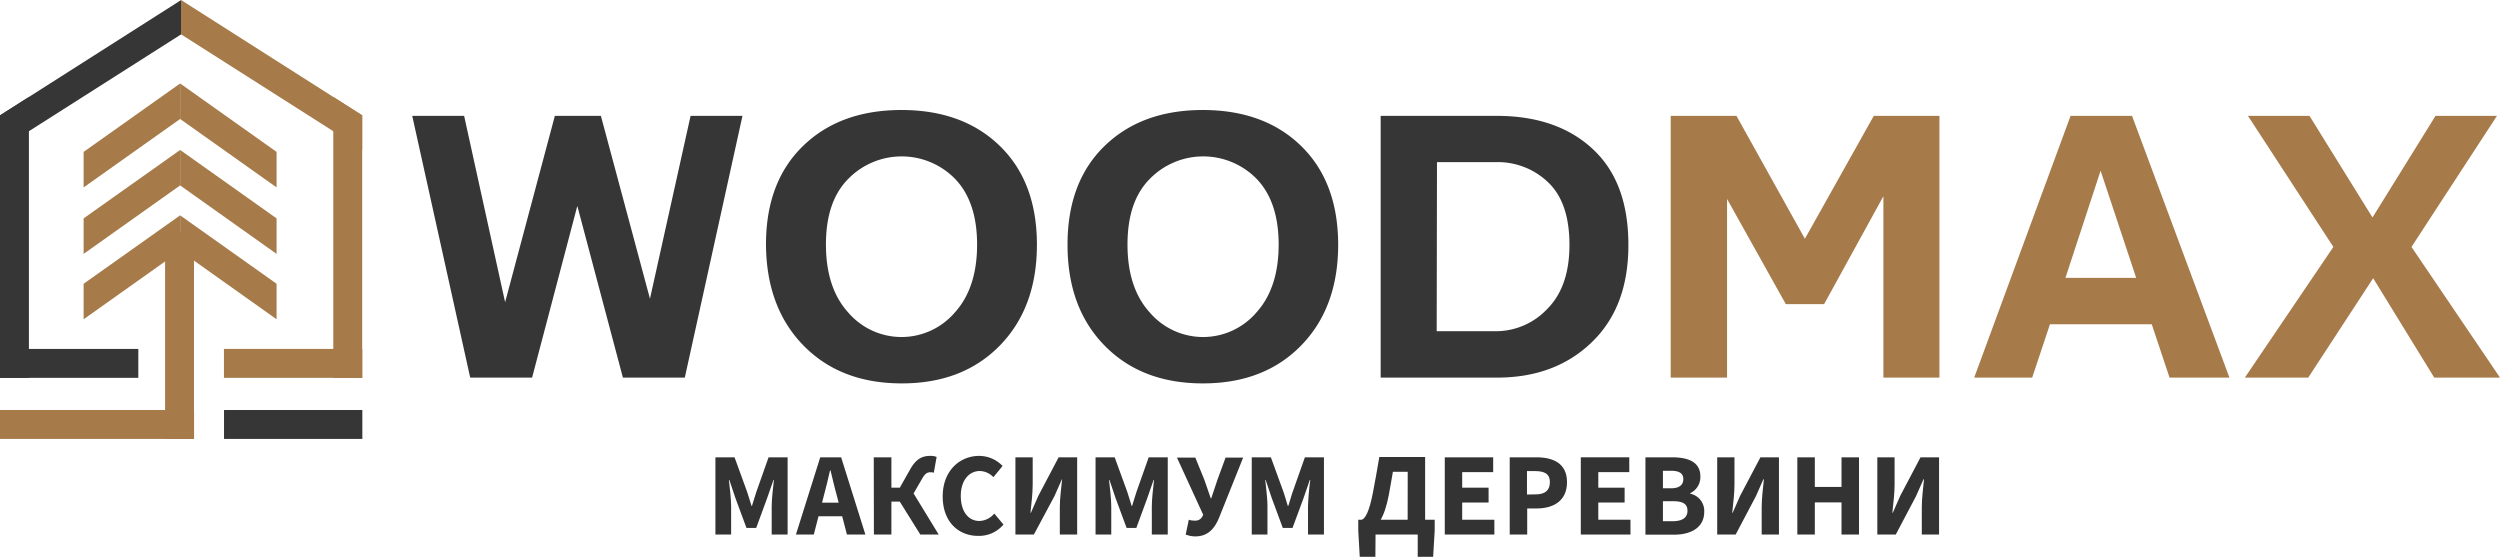 <svg id="Слой_1" data-name="Слой 1" xmlns="http://www.w3.org/2000/svg" viewBox="0 0 337.25 75.13"><defs><style>.cls-1{fill:#a67a49;}.cls-2{fill:#363636;}.cls-3{fill:#333;}</style></defs><title>Безымянный-3</title><rect class="cls-1" y="55.31" width="26.18" height="3.9"/><rect class="cls-2" x="30.22" y="55.31" width="18.66" height="3.9"/><rect class="cls-1" x="22.27" y="31.3" width="3.9" height="27.91"/><polygon class="cls-1" points="24.3 29.05 24.3 33.83 11.28 43.07 11.28 38.28 24.3 29.05"/><polygon class="cls-1" points="24.3 20.23 24.3 25.01 11.28 34.25 11.28 29.46 24.3 20.23"/><polygon class="cls-1" points="24.3 11.26 24.3 16.05 11.28 25.28 11.28 20.49 24.3 11.26"/><polygon class="cls-2" points="3.9 13.08 3.9 50.97 0 50.97 0 15.56 3.9 13.08"/><polygon class="cls-1" points="24.3 29.05 24.3 33.83 37.31 43.07 37.31 38.28 24.3 29.05"/><polygon class="cls-1" points="24.3 20.23 24.3 25.01 37.31 34.25 37.31 29.46 24.3 20.23"/><polygon class="cls-1" points="24.3 11.26 24.3 16.05 37.31 25.28 37.31 20.49 24.3 11.26"/><polygon class="cls-2" points="3.9 13.08 24.44 0 24.44 4.63 3.9 17.7 0 20.19 0 15.56 3.9 13.08"/><rect class="cls-2" y="47.07" width="18.66" height="3.9"/><polygon class="cls-1" points="44.96 13.08 44.96 50.97 48.86 50.97 48.86 15.56 44.96 13.08"/><polygon class="cls-1" points="44.96 13.08 24.42 0 24.42 4.63 44.96 17.7 48.86 20.19 48.86 15.56 44.96 13.08"/><rect class="cls-1" x="30.21" y="47.07" width="18.66" height="3.9"/><path class="cls-2" d="M58.36,18.52h7l5.53,25.14L77.6,18.52h6.21l6.62,24.67,5.48-24.67h7L95.13,53.83H86.78L80.63,30.67l-6.1,23.16H66.18Z" transform="translate(-2.75 -2.89)"/><path class="cls-2" d="M106.08,35.88q0-8.45,5-13.3t13.28-4.85q8.28,0,13.27,4.85t5,13.3q0,8.5-5,13.62t-13.24,5.11q-8.25,0-13.25-5.11T106.08,35.88Zm8.09,0q0,5.85,3,9.16a9.47,9.47,0,0,0,14.39,0q3-3.32,3-9.16c0-3.86-1-6.8-2.95-8.84a10.08,10.08,0,0,0-14.45,0C115.15,29.08,114.17,32,114.17,35.88Z" transform="translate(-2.75 -2.89)"/><path class="cls-2" d="M146.76,35.88q0-8.45,5-13.3T165,17.73q8.29,0,13.27,4.85t5,13.3q0,8.5-5,13.62T165,54.61q-8.25,0-13.25-5.11T146.76,35.88Zm8.09,0q0,5.85,3,9.16a9.47,9.47,0,0,0,14.39,0q3-3.32,3-9.16c0-3.86-1-6.8-2.95-8.84a10.08,10.08,0,0,0-14.45,0C155.83,29.08,154.85,32,154.85,35.88Z" transform="translate(-2.75 -2.89)"/><path class="cls-2" d="M189,53.83V18.52h15.65c5.45,0,9.78,1.5,13,4.51s4.77,7.31,4.77,12.91-1.64,9.93-4.93,13.11-7.55,4.78-12.8,4.78Zm7.56-6.26h8a9.51,9.51,0,0,0,6.91-3q3-3,3-8.65c0-3.79-.95-6.6-2.87-8.43a9.82,9.82,0,0,0-7-2.73h-8Z" transform="translate(-2.75 -2.89)"/><path class="cls-1" d="M228.13,53.83V18.52H237l9.23,16.58,9.29-16.58h8.86V53.83h-7.56V29.36l-8,14.56h-5.16l-7.93-14.19v24.1Z" transform="translate(-2.75 -2.89)"/><path class="cls-1" d="M269.07,53.83l13-35.31h8.29l13.14,35.31h-8.08l-2.4-7.2H279.29l-2.4,7.2Zm12.31-13.46h9.54l-4.8-14.45Z" transform="translate(-2.75 -2.89)"/><path class="cls-1" d="M305.58,53.83,317.52,36.2,306,18.52h8.3l8.5,13.71,8.5-13.71h8.29L328.06,36.2,340,53.83h-8.87l-8.24-13.41-8.76,13.41Z" transform="translate(-2.75 -2.89)"/><path class="cls-3" d="M99.26,64.58h2.58l1.69,4.64c.21.61.39,1.28.6,1.92h.06c.21-.64.39-1.31.6-1.92l1.64-4.64H109V75h-2.15V71.19c0-1,.19-2.54.3-3.55h-.06l-.86,2.47-1.47,4h-1.31l-1.48-4-.83-2.47h-.06c.11,1,.3,2.53.3,3.55V75H99.26Z" transform="translate(-2.75 -2.89)"/><path class="cls-3" d="M113.4,64.58h2.82L119.49,75H117l-1.37-5.29c-.29-1-.57-2.27-.84-3.36h-.07c-.25,1.1-.53,2.32-.82,3.36L112.53,75h-2.41Zm-1.12,6.12h5v1.83h-5Z" transform="translate(-2.75 -2.89)"/><path class="cls-3" d="M120.62,64.58H123v4.1h2.52L129.38,75H126.9l-2.77-4.44H123V75h-2.36Zm3.29,4.5,1.58-2.8c.79-1.42,1.57-1.89,2.76-1.89a2.11,2.11,0,0,1,.85.14l-.38,2.13a1.44,1.44,0,0,0-.46-.06c-.47,0-.75.21-1.16.94l-1.16,2Z" transform="translate(-2.75 -2.89)"/><path class="cls-3" d="M129.92,69.86c0-3.46,2.29-5.47,4.93-5.47A4.4,4.4,0,0,1,138,65.75l-1.24,1.51a2.61,2.61,0,0,0-1.84-.83c-1.43,0-2.56,1.26-2.56,3.35s1,3.39,2.52,3.39a2.75,2.75,0,0,0,2-1l1.24,1.48a4.29,4.29,0,0,1-3.36,1.53C132.13,75.21,129.92,73.37,129.92,69.86Z" transform="translate(-2.75 -2.89)"/><path class="cls-3" d="M139.73,64.58h2.33v3.69c0,1.23-.19,2.69-.3,3.79h.06l1-2.28,2.74-5.2h2.5V75h-2.34V71.31c0-1.23.2-2.62.31-3.77H146l-1,2.27L142.22,75h-2.49Z" transform="translate(-2.75 -2.89)"/><path class="cls-3" d="M150.54,64.58h2.58l1.69,4.64c.21.61.39,1.28.6,1.92h.06c.21-.64.39-1.31.6-1.92l1.64-4.64h2.57V75h-2.15V71.19c0-1,.19-2.54.3-3.55h-.06l-.86,2.47-1.47,4h-1.31l-1.48-4-.83-2.47h-.06c.11,1,.3,2.53.3,3.55V75h-2.12Z" transform="translate(-2.75 -2.89)"/><path class="cls-3" d="M162.7,75l.42-2a2.15,2.15,0,0,0,.79.12,1.06,1.06,0,0,0,1-.48l.15-.31-3.54-7.71H164l1.22,3,.86,2.49h.07l.83-2.49,1.1-3h2.37l-3.23,8.07c-.64,1.59-1.59,2.56-3.22,2.56A3.58,3.58,0,0,1,162.7,75Z" transform="translate(-2.75 -2.89)"/><path class="cls-3" d="M171.61,64.58h2.58l1.69,4.64c.21.61.39,1.28.6,1.92h.06c.21-.64.39-1.31.6-1.92l1.64-4.64h2.57V75H179.2V71.19a35.17,35.17,0,0,1,.31-3.55h-.07l-.85,2.47-1.48,4H175.8l-1.48-4-.83-2.47h-.06c.11,1,.3,2.53.3,3.55V75h-2.12Z" transform="translate(-2.75 -2.89)"/><path class="cls-3" d="M188.29,78h-2.11l-.2-3.51V73h10.31v1.47L196.08,78H194V75h-5.69Zm4.36-11.46h-2c-.22,1.26-.32,1.9-.56,3.17-.58,3-1.56,4.73-3.25,4.77L186.46,73c.47-.17,1-1.09,1.49-3.62.35-1.83.53-2.85.87-4.84H195V74.3h-2.36Z" transform="translate(-2.75 -2.89)"/><path class="cls-3" d="M197.65,64.58h6.53v2H200v2.1h3.56v2H200V73h4.34v2h-6.69Z" transform="translate(-2.75 -2.89)"/><path class="cls-3" d="M206.41,64.58H210c2.29,0,4.14.82,4.14,3.36s-1.87,3.54-4.08,3.54h-1.29V75h-2.36Zm3.51,5c1.3,0,1.91-.57,1.91-1.66s-.7-1.48-2-1.48h-1.09V69.6Z" transform="translate(-2.75 -2.89)"/><path class="cls-3" d="M216,64.58h6.54v2h-4.18v2.1h3.55v2h-3.55V73h4.34v2H216Z" transform="translate(-2.75 -2.89)"/><path class="cls-3" d="M224.72,64.58h3.57c2.16,0,3.84.6,3.84,2.59a2.4,2.4,0,0,1-1.37,2.25v.07a2.37,2.37,0,0,1,1.89,2.45c0,2.12-1.8,3.08-4.07,3.08h-3.86Zm3.46,4.18c1.14,0,1.65-.48,1.65-1.24s-.54-1.12-1.63-1.12h-1.12v2.36Zm.21,4.44c1.29,0,2-.46,2-1.41s-.65-1.29-2-1.29h-1.31v2.7Z" transform="translate(-2.75 -2.89)"/><path class="cls-3" d="M234.4,64.58h2.33v3.69c0,1.23-.19,2.69-.3,3.79h.06l1-2.28,2.74-5.2h2.5V75h-2.33V71.31c0-1.23.19-2.62.3-3.77h-.07l-1,2.27L236.89,75H234.4Z" transform="translate(-2.75 -2.89)"/><path class="cls-3" d="M245.21,64.58h2.36v4h3.6v-4h2.36V75h-2.36V70.66h-3.6V75h-2.36Z" transform="translate(-2.75 -2.89)"/><path class="cls-3" d="M256,64.58h2.33v3.69c0,1.23-.19,2.69-.3,3.79h.06l1-2.28,2.74-5.2h2.5V75H262V71.31c0-1.23.19-2.62.3-3.77h-.07l-1,2.27L258.49,75H256Z" transform="translate(-2.75 -2.89)"/></svg>